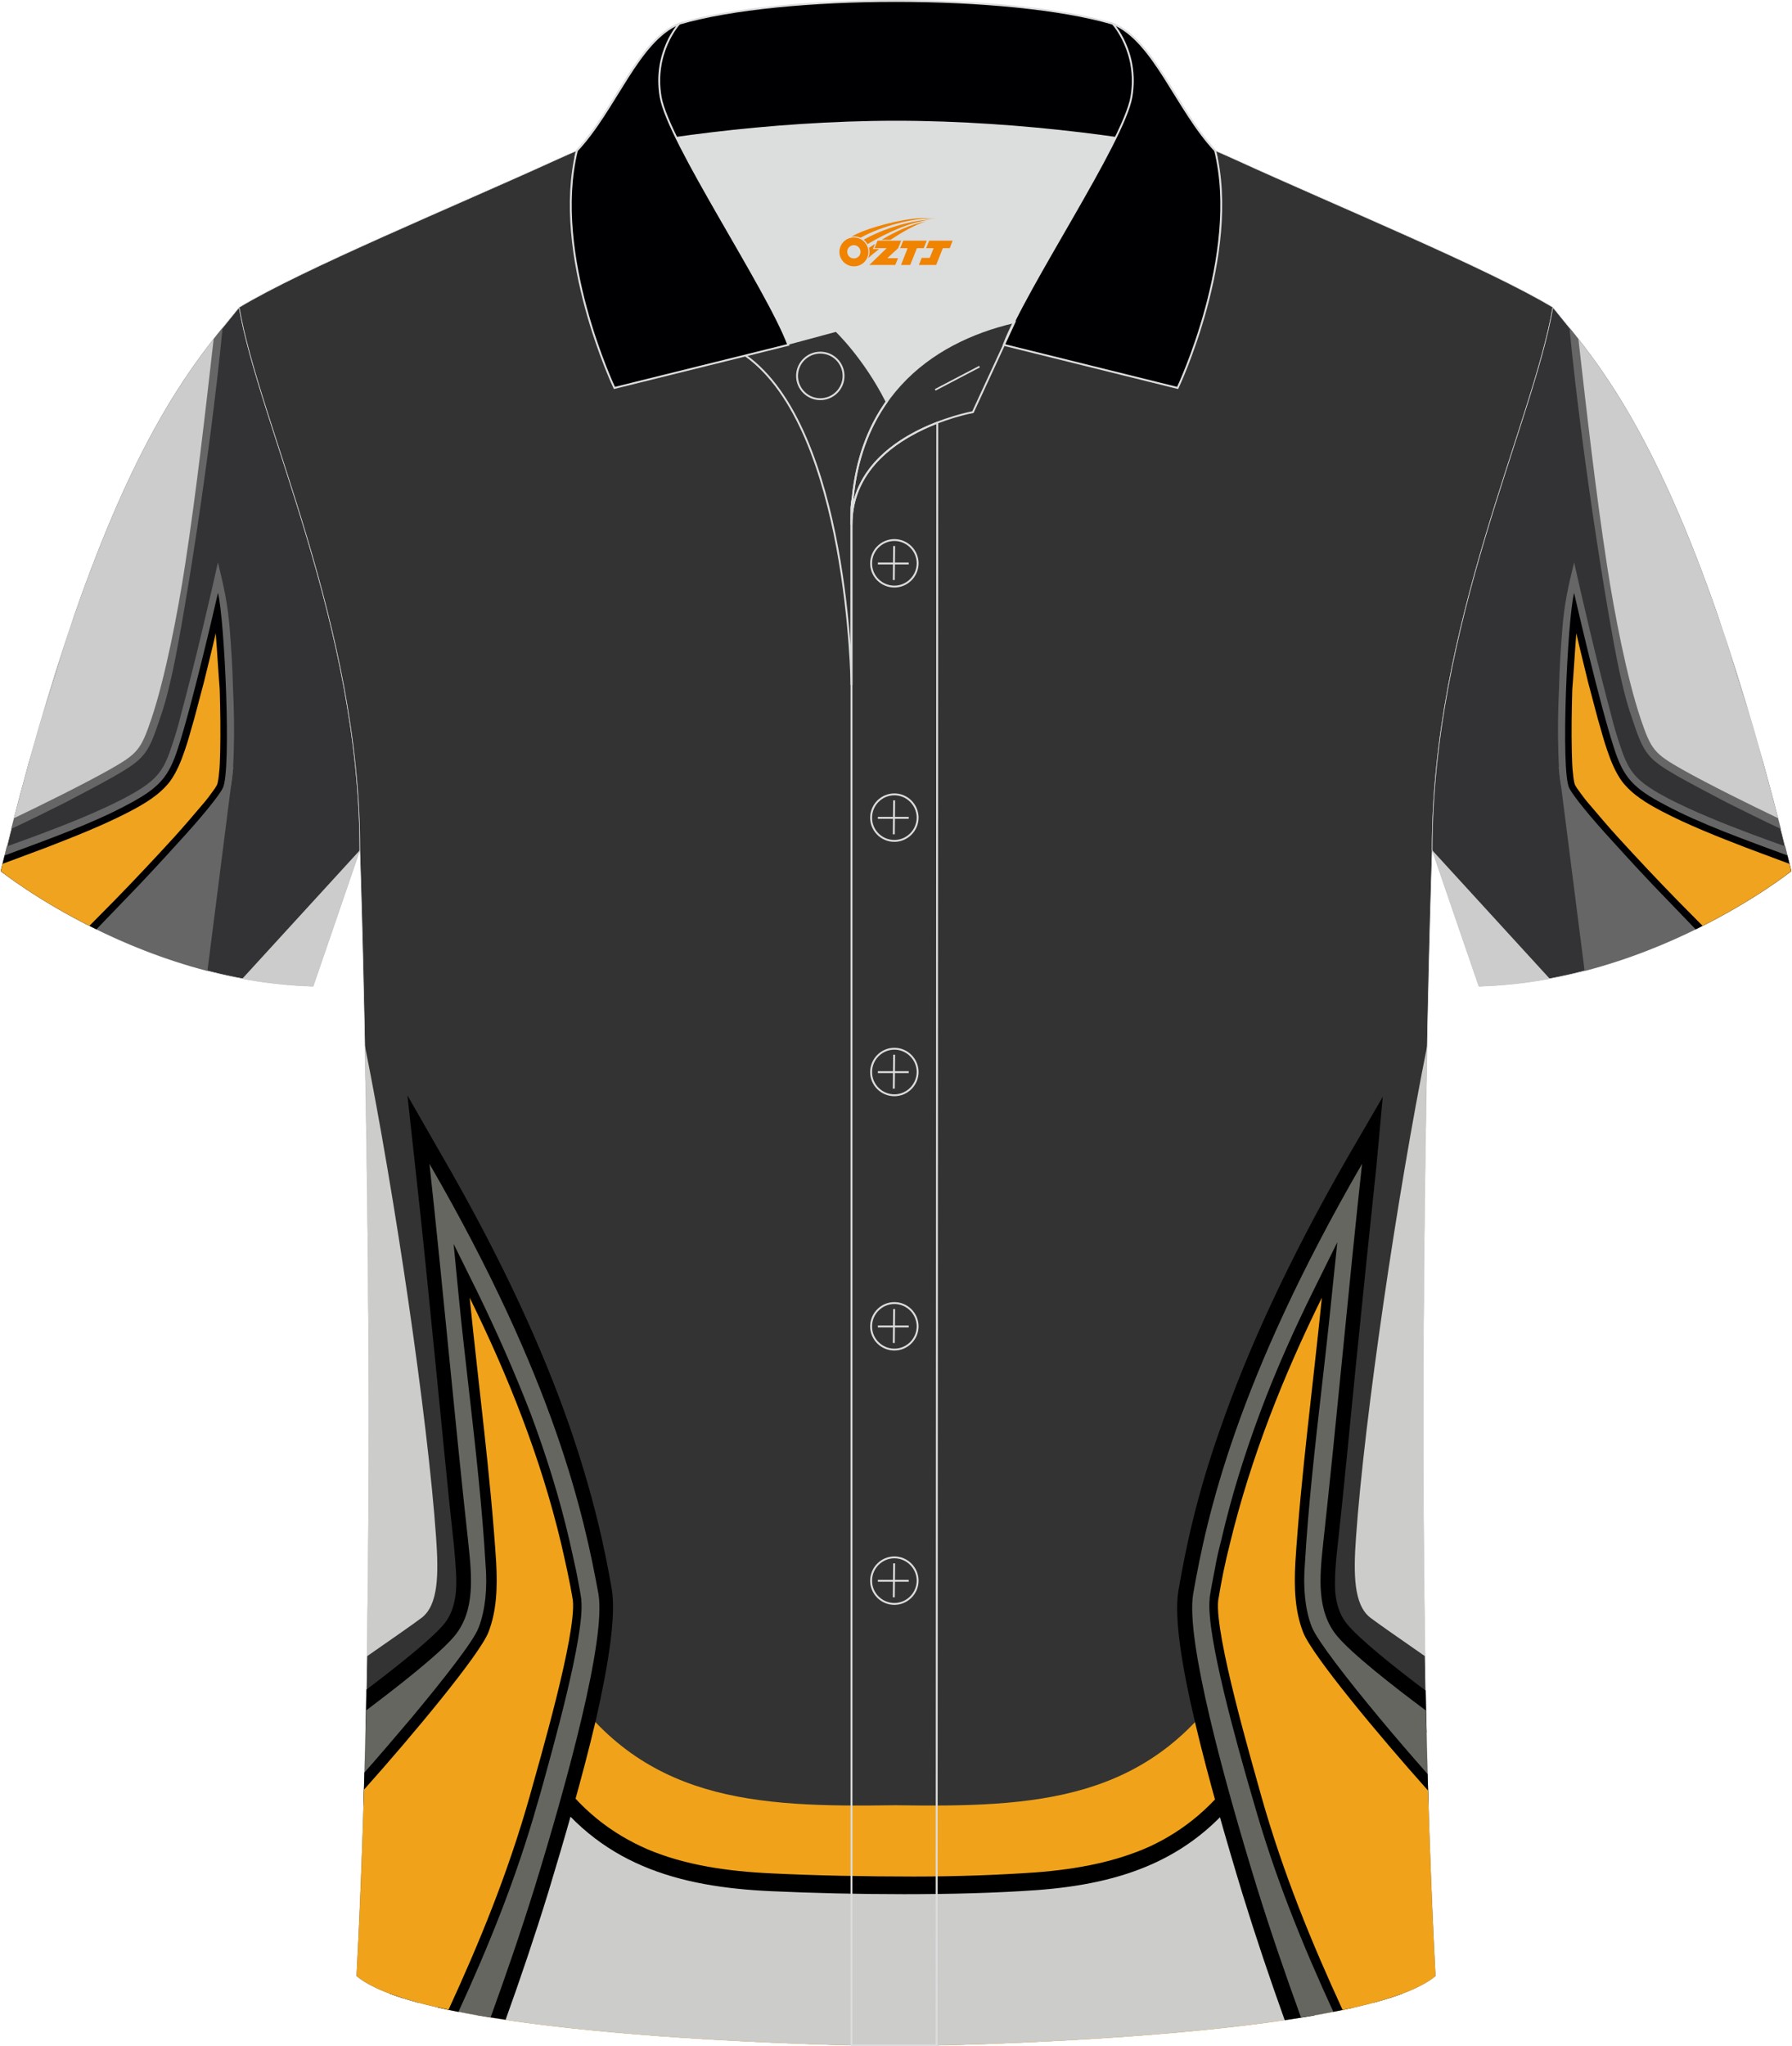 <?xml version="1.0" encoding="utf-8"?>
<!-- Generator: Adobe Illustrator 24.0.1, SVG Export Plug-In . SVG Version: 6.00 Build 0)  -->
<svg xmlns="http://www.w3.org/2000/svg" xmlns:xlink="http://www.w3.org/1999/xlink" version="1.1" id="图层_1" x="0px" y="0px" width="379.8px" height="433.5px" viewBox="0 0 379.63 433.53" enable-background="new 0 0 379.63 433.53" xml:space="preserve">
<g>
	<g>
		
			<path fill-rule="evenodd" clip-rule="evenodd" fill="#333335" stroke="#DCDDDD" stroke-width="0.118" stroke-miterlimit="22.926" d="    M50.59,65.11C40.35,77.91,21.23,97.53,0.07,184.55c0,0,29.19,23.38,66.21,24.4c0,0,7.17-20.82,9.9-28.84    C76.18,132.33,54.87,89.87,50.59,65.11z"/>
		<g>
			<path fill-rule="evenodd" clip-rule="evenodd" fill="#666666" d="M49.38,162.42l-5.51,43.27c-9.41-2.44-17.8-5.92-24.65-9.36     l5.45-5.12l21.15-22.27L49.38,162.42z"/>
			<path fill-rule="evenodd" clip-rule="evenodd" fill="#666666" d="M48.59,133.22c0.33,4.14,0.6,8.36,0.7,12.61     c0.22,4.46,0.3,8.95,0.15,13.56c-0.08,1.95-0.15,6.61-0.97,8.29c-0.36,0.67-0.87,1.37-1.32,1.98c-0.64,0.88-1.34,1.83-2.14,2.74     c-1.88,2.38-4.01,4.73-6.06,6.98c-4.18,4.6-8.44,9.14-12.72,13.52l-25.62-7.92c-0.37-0.28-0.56-0.43-0.56-0.43     c0.43-1.77,0.86-3.51,1.29-5.23c2.39-0.88,4.81-1.72,7.18-2.62c5.94-2.24,12.01-4.65,17.61-7.53c2.65-1.42,5.58-3.03,7.4-5.33     c1.37-1.68,2.12-3.82,2.81-5.87c0.69-2.05,1.36-4.24,1.88-6.42c0.69-2.59,1.37-5.18,2-7.68c1.6-6.22,3.05-12.42,4.49-18.61     l1.38-6.11C47.36,124.26,48.17,127.93,48.59,133.22z"/>
			<path fill-rule="evenodd" clip-rule="evenodd" fill="#000002" d="M0.88,181.24c8.87-3.29,18.52-6.73,25.86-10.67     c6.96-3.63,8.93-5.95,10.92-12.16c3-9.23,7.84-30.14,8.44-32.8c1.41,5.6,2.88,37.71,1.03,41.34c-0.9,1.77-4.61,6.3-9.26,11.36     c-3.51,3.87-7.5,8.22-11.79,12.61l-5.75,5.97c-12.54-6.15-20.26-12.33-20.26-12.33L0.88,181.24z"/>
			<path fill-rule="evenodd" clip-rule="evenodd" fill="#F0A31F" d="M45.63,134.15c-0.79,3.46-1.65,6.85-2.51,10.39     c-0.69,2.59-1.37,5.18-2.06,7.77c-0.67,2.2-1.19,4.37-1.94,6.5c-0.8,2.37-1.75,4.77-3.22,6.78c-2.2,2.82-5.26,4.62-8.34,6.25     c-5.67,2.97-11.88,5.4-17.89,7.73c-3.04,1.14-6.08,2.28-9.22,3.44l-0.38,1.55c0,0,7.12,5.7,18.78,11.59l5.35-5.41     c4.29-4.39,8.55-8.93,12.66-13.43c2.05-2.26,4.03-4.58,5.99-6.9c0.73-0.82,1.37-1.69,2.01-2.56c0.39-0.53,0.77-1.05,1.07-1.64     c0.17-0.42,0.35-1.76,0.37-2.15c0.22-1.58,0.21-3.21,0.27-4.78c0.1-4.36,0.03-8.84-0.1-13.24     C46.15,142.05,45.94,138.13,45.63,134.15z"/>
			<path fill-rule="evenodd" clip-rule="evenodd" fill="#CCCCCC" d="M51.27,207.34l24.91-27.22c-2.73,8.02-9.9,28.84-9.9,28.84     C61.11,208.81,56.08,208.23,51.27,207.34z"/>
			<path fill-rule="evenodd" clip-rule="evenodd" fill="#666666" d="M47.09,69.43c-2.82,28.95-8.83,65.69-11.01,74.65     c-0.64,2.89-1.43,5.8-2.46,8.68c-2.33,7.03-3.25,8.1-9.52,11.71c-3.42,1.93-6.88,3.7-10.39,5.56c-3.81,1.9-7.61,3.8-11.42,5.57     c1.25-4.9,2.49-9.58,3.73-14.03l9.59-31.06C28.27,94,39.36,78.99,47.09,69.43z"/>
			<path fill-rule="evenodd" clip-rule="evenodd" fill="#CCCCCC" d="M2.88,173.33c5.99-2.87,14.59-7.11,20.22-10.27     c5.99-3.41,6.65-4.13,8.94-10.92c2.87-8.57,5.51-22.14,7.08-32.36c2.42-15.75,4.25-32.02,6.07-47.98     c-7.92,10.11-18.81,26.41-31.08,63.11l-5.48,17.52C6.74,158.88,4.82,165.83,2.88,173.33z"/>
		</g>
	</g>
	
		<path fill-rule="evenodd" clip-rule="evenodd" fill="#333333" stroke="#DCDDDD" stroke-width="0.118" stroke-miterlimit="22.926" d="   M76.18,180.12c0,0,4.68,137.15-0.7,238.51c15.6,13.15,104.62,14.84,114.34,14.82c9.72,0.03,98.74-1.67,114.34-14.82   c-5.38-101.36-0.7-238.51-0.7-238.51c0-47.79,21.31-90.25,25.59-115.01c-13.68-8.25-45.44-21.32-67.38-31.34   c-5.84-2.66-10.73-4.57-15.09-5.94l-113.56-0.01c-4.32,1.37-9.2,3.29-15.06,5.95c-21.94,10.02-53.7,23.09-67.37,31.34   C54.87,89.87,76.18,132.33,76.18,180.12z"/>
	<g>
		<path fill-rule="evenodd" clip-rule="evenodd" fill="#F0A31A" d="M118.49,355.03c17.1,26.75,41.41,27.87,71.16,27.42    c29.76,0.45,54.07-0.67,71.16-27.42l14.65,2.33l24.69,63.73c-23,10.91-101.25,12.39-110.33,12.36    c-9.12,0.03-88.02-1.46-110.63-12.5l24.65-63.7L118.49,355.03z"/>
		<path fill-rule="evenodd" clip-rule="evenodd" d="M117.05,374.9c5.55,8.33,12.43,13.55,20.09,16.88    c7.88,3.33,16.76,4.67,26.32,5.11c9.21,0.45,19.77,0.67,30.2,0.67c9,0,17.87-0.33,25.76-0.88c8.77-0.67,16.99-2.22,24.31-5.55    c7.11-3.33,13.44-8.44,18.76-16.21l0.78-1.11l1.11-0.22l10.66-2l2.22-0.45l0.99,2.56l18.85,48.68c-1.81,0.67-3.83,1.31-6.04,1.9    l-17.36-44.7l-7.22,1.44c-5.88,8.33-12.77,13.76-20.54,17.43c-7.99,3.66-16.76,5.32-26.09,5.99c-7.88,0.56-16.88,0.78-26.09,0.89    c-10.55,0-21.21-0.22-30.42-0.67c-10.1-0.45-19.54-1.89-28.09-5.55c-8.44-3.55-15.87-9.22-22.09-18.09l-7.22-1.44l-17.36,44.71    c-2.21-0.59-4.23-1.23-6.04-1.9l18.85-48.59l0.99-2.56l2.22,0.45l10.55,2l1.12,0.22L117.05,374.9z"/>
		<path fill-rule="evenodd" clip-rule="evenodd" fill="#CCCCCA" d="M114.71,377.34c11.99,17.77,28.98,22.42,48.63,23.32    c17.1,0.78,39.3,0.99,56.18-0.22c18.2-1.33,33.97-6.44,45.29-23.2l10.66-2.11l18.66,48.24c-28.27,8.83-95.91,10.1-104.32,10.08    c-8.42,0.03-76.2-1.24-104.41-10.1l18.65-48.21L114.71,377.34z"/>
		<path fill-rule="evenodd" clip-rule="evenodd" d="M95.47,261.6c0.88,8.72,1.74,17.66,2.72,26.71c1.24,12.51,2.46,25.04,3.89,38.23    c0.36,3.69,0.83,7.49,0.4,11.36c-0.33,4.21-1.54,8.14-4.27,11.56c-3.54,4.25-13.85,12.24-20.83,17.41    c0.07-2.97,0.13-5.93,0.19-8.91c6.3-4.79,13.79-10.67,16.49-13.95c1.55-1.92,2.22-4.22,2.47-6.77c0.26-2.88-0.12-6.24-0.39-9.58    c-1.36-12.19-2.56-25.26-3.88-38.34c-1.39-13.75-2.68-27.38-4.35-42.15l-1.65-15.1l7.03,12.27    c13.46,23.16,21.81,42.05,27.13,57.23c5.32,15.29,7.72,26.76,9.16,35.16c0.93,5.61-0.73,16.09-3.47,28.05    c-2.72,11.53-6.52,24.67-10.01,36.16c-2.84,9.21-5.87,18.17-9.03,26.95c-2.14-0.32-4.22-0.65-6.24-1.01    c3.39-9.29,6.59-18.74,9.62-28.57c3.48-11.27,7.16-24.19,9.87-35.61c2.58-10.99,4.16-20.12,3.39-24.39    c-1.35-8.07-3.67-19.09-8.79-33.82C110.74,292.85,104.59,278.53,95.47,261.6L95.47,261.6L95.47,261.6z"/>
		<path fill-rule="evenodd" clip-rule="evenodd" fill="#666661" d="M90.93,246.57c2.93,26.83,5.3,53.64,8.24,80.37    c0.75,7.05,1.47,14.31-2.92,19.64c-3.15,3.8-12.05,10.75-18.77,15.8c-0.4,19.23-1.04,38.3-1.99,56.24    c4.53,3.82,15.24,6.66,28.39,8.79c3.28-9.03,6.45-18.26,9.39-27.7c6.97-22.65,15.08-52.35,13.48-62    C123.71,321.11,117.53,292.54,90.93,246.57z"/>
		<path fill-rule="evenodd" clip-rule="evenodd" d="M102.8,287.33l0.59,5.7c1.45,12.64,2.89,25.5,3.58,37.88    c0.18,2.79,0.16,5.46-0.1,8.11c-0.26,2.77-0.84,5.41-1.87,8.01c-1.4,3.38-7.96,11.92-15.21,20.77    c-4.31,5.18-8.91,10.42-12.85,14.78c0.07-2.35,0.14-4.7,0.2-7.06c3.15-3.55,6.53-7.52,9.84-11.42c7-8.41,13.31-16.42,14.36-19.26    c0.77-1.96,1.21-4.16,1.44-6.26c0.23-2.32,0.24-4.66,0.04-7.11c-0.7-12.05-2.14-24.91-3.59-37.54    c-0.68-6.04-1.38-11.97-2.03-18.56l-1.15-11.84l5.03,10.16c4.01,8.21,7.79,16.75,11.23,25.6c3.31,8.84,6.18,17.9,8.35,27.35    c0.45,2.03,0.9,4.05,1.35,6.07c0.35,1.91,0.79,3.93,1.12,6.18l-0.01,0.22c0.72,7.48-6.09,31.47-8.7,40.9l-0.55,1.87l0,0    c-4.52,16.03-10.42,30.47-16.8,44.35c-1.49-0.29-2.94-0.6-4.34-0.92c6.54-14.17,12.62-28.83,17.22-45.08l0,0l0.55-1.86    c2.59-9.09,9.13-32.09,8.57-38.46c-0.35-1.91-0.69-3.81-1.14-5.84s-0.78-4.05-1.25-5.85c-2.08-9.12-4.95-17.94-8.17-26.55    C106.76,296.65,104.9,291.88,102.8,287.33z"/>
		<path fill-rule="evenodd" clip-rule="evenodd" fill="#F0A31A" d="M99.45,274.92c1.83,18.21,4.46,37.93,5.62,56.11    c0.28,5.24,0.13,10.23-1.66,14.81c-1.9,4.77-15.95,21.66-26.35,33.3c-0.39,13.5-0.9,26.77-1.58,39.48    c3.45,2.91,10.5,5.26,19.49,7.15c6.51-14.15,12.54-28.76,17.18-45.13c2.06-7.46,9.9-34.16,9.18-41.55    c-0.67-4.15-1.58-8.09-2.48-12.03C114.47,308.62,107.48,291.24,99.45,274.92z"/>
		<path fill-rule="evenodd" clip-rule="evenodd" fill="#CCCCCA" d="M302.41,221.53c-6.38,31.78-13.31,78.88-15.09,104.1    c-0.58,8.03-0.46,14.35,3.01,17.07c1.07,0.84,6.25,4.46,11.64,8.2C301.17,302.52,301.75,254.32,302.41,221.53z"/>
		<path fill-rule="evenodd" clip-rule="evenodd" d="M291.63,247.18c-1.56,14.64-2.96,28.39-4.35,42.15    c-1.32,13.08-2.52,26.15-3.88,38.34c-0.39,3.25-0.65,6.59-0.49,9.58c0.24,2.55,0.92,4.85,2.47,6.77    c2.71,3.31,10.3,9.34,16.71,14.16c0.06,2.97,0.12,5.93,0.19,8.88c-7-5.18-17.5-13.32-21.06-17.59c-2.85-3.41-3.94-7.36-4.38-11.55    c-0.31-3.76,0.05-7.57,0.4-11.36c1.42-13.3,2.66-25.71,3.89-38.22c0.87-8.94,1.73-17.99,2.72-26.71    c-9.11,17.04-15.15,31.26-19.42,43.16c-5.12,14.61-7.32,25.73-8.79,33.82c-0.67,4.15,0.81,13.41,3.39,24.39    c2.71,11.42,6.39,24.34,9.87,35.61c3.01,9.69,6.2,19.12,9.56,28.38c-2.02,0.35-4.11,0.69-6.25,1c-3.13-8.72-6.13-17.61-8.95-26.75    c-3.49-11.49-7.29-24.63-10.01-36.16c-2.85-11.97-4.52-22.45-3.58-28.05c1.45-8.42,3.74-19.99,9.16-35.16    c5.32-15.18,13.67-34.07,27.02-57.23l7.14-12.27L291.63,247.18L291.63,247.18L291.63,247.18z"/>
		<path fill-rule="evenodd" clip-rule="evenodd" fill="#666661" d="M288.6,246.56c-2.93,26.83-5.3,53.64-8.24,80.37    c-0.75,7.05-1.47,14.31,2.92,19.64c3.14,3.79,12.07,10.78,18.88,15.84c0.4,19.22,1.04,38.28,1.99,56.21    c-4.54,3.82-15.29,6.68-28.49,8.8c-3.28-9.04-6.46-18.27-9.39-27.71c-6.97-22.65-15.08-52.35-13.47-62    C255.7,321.11,261.99,292.54,288.6,246.56z"/>
		<path fill-rule="evenodd" clip-rule="evenodd" d="M282.1,275.26c-0.65,6.59-1.35,12.52-2.03,18.56    c-1.45,12.64-2.89,25.5-3.59,37.54c-0.2,2.45-0.19,4.9,0.04,7.11s0.67,4.3,1.45,6.26c1.15,2.83,7.35,10.85,14.35,19.26    c3.39,4.09,6.93,8.17,10.17,11.85c0.06,2.34,0.13,4.68,0.2,7c-4.03-4.44-8.73-9.9-13.18-15.14c-7.35-8.73-13.91-17.28-15.21-20.77    c-1.02-2.62-1.61-5.25-1.87-8.01c-0.25-2.66-0.18-5.44-0.1-8.11c0.8-12.38,2.24-25.24,3.58-37.88c0.23-1.91,0.47-3.8,0.59-5.7    c-2.09,4.66-3.96,9.33-5.82,14.09c-3.22,8.62-6.09,17.44-8.17,26.55c-0.46,1.92-0.8,3.82-1.25,5.85s-0.79,3.93-1.14,5.84    c-0.55,6.37,5.98,29.37,8.57,38.46l0.55,1.86l0,0c4.64,16.41,10.79,31.13,17.41,45.46c-1.33,0.3-2.72,0.59-4.14,0.87    c-6.44-13.99-12.4-28.53-16.96-44.69l0,0l-0.55-1.87c-2.72-9.42-9.53-33.41-8.7-40.9l-0.01-0.22c0.33-2.24,0.77-4.27,1.12-6.18    c0.34-2.02,0.79-3.93,1.35-6.07c2.18-9.45,5.03-18.49,8.35-27.35c3.31-8.84,7.1-17.27,11.22-25.6l5.03-10.16L282.1,275.26z"/>
		<path fill-rule="evenodd" clip-rule="evenodd" fill="#F0A31A" d="M280.08,274.92c-1.83,18.21-4.46,37.93-5.62,56.11    c-0.28,5.24-0.13,10.23,1.66,14.81c1.91,4.87,16.06,21.86,26.47,33.51c0.39,13.43,0.9,26.64,1.57,39.28    c-3.48,2.93-10.6,5.29-19.68,7.19c-6.52-14.16-12.55-28.78-17.2-45.16c-2.06-7.46-9.9-34.16-9.18-41.55    c0.67-4.15,1.47-8.08,2.48-12.03C265.05,308.61,272.04,291.24,280.08,274.92z"/>
		<path fill-rule="evenodd" clip-rule="evenodd" fill="#CCCCCA" d="M77.24,221.53c6.38,31.78,13.31,78.88,15.09,104.1    c0.58,8.03,0.46,14.35-3.01,17.07c-1.07,0.84-6.25,4.46-11.64,8.2C78.47,302.52,77.89,254.32,77.24,221.53z"/>
	</g>
	<g>
		
			<path fill-rule="evenodd" clip-rule="evenodd" fill="#333335" stroke="#DCDDDD" stroke-width="0.118" stroke-miterlimit="22.926" d="    M329.05,65.11c10.24,12.8,29.36,32.42,50.52,119.44c0,0-29.19,23.38-66.21,24.4c0,0-7.17-20.82-9.9-28.84    C303.46,132.33,324.77,89.87,329.05,65.11z"/>
		<g>
			<path fill-rule="evenodd" clip-rule="evenodd" fill="#666666" d="M330.26,162.42l5.51,43.27c9.41-2.44,17.8-5.92,24.65-9.36     l-5.45-5.12l-21.15-22.27L330.26,162.42z"/>
			<path fill-rule="evenodd" clip-rule="evenodd" fill="#666666" d="M331.05,133.22c-0.33,4.14-0.6,8.36-0.7,12.61     c-0.22,4.46-0.3,8.95-0.15,13.56c0.08,1.95,0.15,6.61,0.97,8.29c0.36,0.67,0.87,1.37,1.32,1.98c0.64,0.88,1.34,1.83,2.14,2.74     c1.88,2.38,4.01,4.73,6.06,6.98c4.18,4.6,8.44,9.14,12.72,13.52l25.62-7.92c0.37-0.28,0.56-0.43,0.56-0.43     c-0.43-1.77-0.86-3.51-1.29-5.23c-2.39-0.88-4.82-1.72-7.18-2.62c-5.94-2.24-12.01-4.65-17.61-7.53     c-2.65-1.42-5.58-3.03-7.4-5.33c-1.37-1.68-2.12-3.82-2.81-5.87c-0.69-2.05-1.36-4.24-1.88-6.42c-0.69-2.59-1.37-5.18-2-7.68     c-1.6-6.22-3.05-12.42-4.49-18.61l-1.38-6.11C332.28,124.26,331.47,127.93,331.05,133.22z"/>
			<path fill-rule="evenodd" clip-rule="evenodd" fill="#000002" d="M378.76,181.24c-8.87-3.29-18.52-6.73-25.86-10.67     c-6.96-3.63-8.93-5.95-10.92-12.16c-3-9.23-7.84-30.14-8.44-32.8c-1.41,5.6-2.88,37.71-1.03,41.34c0.9,1.77,4.61,6.3,9.26,11.36     c3.51,3.87,7.5,8.22,11.79,12.61l5.75,5.97c12.54-6.15,20.26-12.33,20.26-12.33L378.76,181.24z"/>
			<path fill-rule="evenodd" clip-rule="evenodd" fill="#F0A31F" d="M334.01,134.15c0.79,3.46,1.65,6.85,2.5,10.39     c0.69,2.59,1.37,5.18,2.06,7.77c0.67,2.2,1.19,4.37,1.94,6.5c0.8,2.37,1.75,4.77,3.22,6.78c2.2,2.82,5.26,4.62,8.34,6.25     c5.67,2.97,11.88,5.4,17.89,7.73c3.04,1.14,6.08,2.28,9.22,3.44l0.38,1.55c0,0-7.12,5.7-18.78,11.59l-5.35-5.41     c-4.29-4.39-8.55-8.93-12.66-13.43c-2.05-2.26-4.03-4.58-5.99-6.9c-0.73-0.82-1.37-1.69-2.01-2.56     c-0.39-0.53-0.77-1.05-1.07-1.64c-0.17-0.42-0.35-1.76-0.37-2.15c-0.22-1.58-0.21-3.21-0.27-4.78c-0.1-4.36-0.03-8.84,0.1-13.24     C333.49,142.05,333.7,138.13,334.01,134.15z"/>
			<path fill-rule="evenodd" clip-rule="evenodd" fill="#CCCCCC" d="M328.37,207.34l-24.91-27.22c2.73,8.02,9.9,28.84,9.9,28.84     C318.53,208.81,323.56,208.23,328.37,207.34z"/>
			<path fill-rule="evenodd" clip-rule="evenodd" fill="#666666" d="M332.55,69.43c2.82,28.95,8.83,65.69,11.01,74.65     c0.64,2.89,1.43,5.8,2.46,8.68c2.33,7.03,3.25,8.1,9.52,11.71c3.42,1.93,6.88,3.7,10.39,5.56c3.81,1.9,7.61,3.8,11.42,5.57     c-1.25-4.9-2.49-9.58-3.73-14.03l-9.59-31.06C351.37,94,340.28,78.99,332.55,69.43z"/>
			<path fill-rule="evenodd" clip-rule="evenodd" fill="#CCCCCC" d="M376.76,173.33c-5.99-2.87-14.59-7.11-20.22-10.27     c-5.99-3.41-6.65-4.13-8.94-10.92c-2.87-8.57-5.51-22.14-7.08-32.36c-2.42-15.75-4.25-32.02-6.07-47.98     c7.92,10.11,18.81,26.41,31.08,63.11l5.48,17.52C372.9,158.88,374.82,165.83,376.76,173.33z"/>
		</g>
	</g>
	<path fill-rule="evenodd" clip-rule="evenodd" fill="#DCDDDD" d="M187.84,85.11c6.44-9.11,16.35-14.37,26.94-16.84   c5.24-10.64,16.09-27.82,21.62-39.14c-26.77-6.52-66.38-6.52-93.15,0c6.43,13.14,20,34.17,23.66,43.71l10.22-2.75   C177.12,70.09,183.12,75.76,187.84,85.11z"/>
	<path fill="none" stroke="#DCDDDD" stroke-width="0.4" stroke-miterlimit="10" d="M157.86,75.28l19.26-5.19c0,0,6,5.67,10.72,15.03   c-3.78,5.35-6.37,12.04-7.18,20.26c-0.14,0.74-0.24,1.47-0.28,2.18v3.57v33.98C180.38,145.1,179.85,90.85,157.86,75.28z"/>
	<path fill="none" stroke="#DCDDDD" stroke-width="0.4" stroke-miterlimit="10" d="M180.38,107.56v3.57c0-1.99,0.1-3.91,0.28-5.75   C180.51,106.12,180.42,106.85,180.38,107.56L180.38,107.56z M180.38,111.13v322.2h18.04l0.14-343.78   C190.96,92.48,180.38,98.79,180.38,111.13z"/>
	<path fill-rule="evenodd" clip-rule="evenodd" fill="#000003" stroke="#DCDDDD" stroke-width="0.4" stroke-miterlimit="10" d="   M121.9,33.11c13.39-3.26,40.91-7.33,67.91-7.33s54.52,4.07,67.91,7.33l-0.28-1.2c-8.22-8.78-12.93-23.33-21.69-26.89   C224.82,1.8,207.32,0.2,189.82,0.2c-17.51,0-35.01,1.61-45.95,4.82c-8.77,3.57-13.47,18.11-21.69,26.89L121.9,33.11z"/>
	<path fill-rule="evenodd" clip-rule="evenodd" fill="#000003" stroke="#DCDDDD" stroke-width="0.4" stroke-miterlimit="10" d="   M143.87,5.02c0,0-5.58,6.05-3.94,15.53c1.63,9.49,22.57,40.53,27.06,52.51l-36.86,9.13c0,0-13.39-28.22-7.95-50.28   C130.41,23.13,135.11,8.59,143.87,5.02z"/>
	<path fill-rule="evenodd" clip-rule="evenodd" fill="#000003" stroke="#DCDDDD" stroke-width="0.4" stroke-miterlimit="10" d="   M235.76,5.02c0,0,5.58,6.05,3.95,15.53c-1.63,9.49-22.57,40.53-27.06,52.51l36.86,9.13c0,0,13.39-28.22,7.95-50.28   C249.23,23.13,244.52,8.59,235.76,5.02z"/>
	<path fill="none" stroke="#DCDDDD" stroke-width="0.4" stroke-miterlimit="10" d="M173.77,84.57c2.72,0,4.93-2.21,4.93-4.93   s-2.21-4.93-4.93-4.93c-2.72,0-4.93,2.21-4.93,4.93S171.06,84.57,173.77,84.57z"/>
	<path fill="none" stroke="#DCDDDD" stroke-width="0.4" stroke-miterlimit="10" d="M214.93,68.24l-8.81,19.07   c0,0-25.75,4.58-25.75,23.82C180.38,84.95,196.65,72.44,214.93,68.24z"/>
	
	<line fill="none" stroke="#DCDDDD" stroke-width="0.36" stroke-miterlimit="10" x1="207.52" y1="77.67" x2="198.13" y2="82.59"/>
	<g>
		<g>
			<path fill="none" stroke="#DCDDDD" stroke-width="0.402" stroke-miterlimit="10" d="M189.47,124.27c2.71,0,4.93-2.22,4.93-4.93     s-2.23-4.93-4.93-4.93c-2.71,0-4.93,2.22-4.93,4.93C184.52,122.06,186.74,124.27,189.47,124.27z"/>
			
				<line fill="none" stroke="#DCDDDD" stroke-width="0.402" stroke-miterlimit="10" x1="189.42" y1="115.68" x2="189.35" y2="122.88"/>
			
				<line fill="none" stroke="#DCDDDD" stroke-width="0.402" stroke-miterlimit="10" x1="185.97" y1="119.38" x2="192.51" y2="119.38"/>
		</g>
		<g>
			<path fill="none" stroke="#DCDDDD" stroke-width="0.402" stroke-miterlimit="10" d="M189.47,178.15c2.71,0,4.93-2.22,4.93-4.93     c0-2.71-2.23-4.93-4.93-4.93c-2.71,0-4.93,2.22-4.93,4.93C184.52,175.94,186.74,178.15,189.47,178.15z"/>
			
				<line fill="none" stroke="#DCDDDD" stroke-width="0.402" stroke-miterlimit="10" x1="189.42" y1="169.56" x2="189.35" y2="176.76"/>
			
				<line fill="none" stroke="#DCDDDD" stroke-width="0.402" stroke-miterlimit="10" x1="185.97" y1="173.26" x2="192.51" y2="173.26"/>
		</g>
		<g>
			<path fill="none" stroke="#DCDDDD" stroke-width="0.402" stroke-miterlimit="10" d="M189.47,232.04c2.71,0,4.93-2.22,4.93-4.93     c0-2.71-2.23-4.93-4.93-4.93c-2.71,0-4.93,2.22-4.93,4.93C184.52,229.82,186.74,232.04,189.47,232.04z"/>
			
				<line fill="none" stroke="#DCDDDD" stroke-width="0.402" stroke-miterlimit="10" x1="189.42" y1="223.45" x2="189.35" y2="230.64"/>
			
				<line fill="none" stroke="#DCDDDD" stroke-width="0.402" stroke-miterlimit="10" x1="185.97" y1="227.14" x2="192.51" y2="227.14"/>
		</g>
		<g>
			<path fill="none" stroke="#DCDDDD" stroke-width="0.402" stroke-miterlimit="10" d="M189.47,285.92c2.71,0,4.93-2.22,4.93-4.93     s-2.23-4.93-4.93-4.93c-2.71,0-4.93,2.22-4.93,4.93C184.52,283.7,186.74,285.92,189.47,285.92z"/>
			
				<line fill="none" stroke="#DCDDDD" stroke-width="0.402" stroke-miterlimit="10" x1="189.42" y1="277.33" x2="189.35" y2="284.52"/>
			
				<line fill="none" stroke="#DCDDDD" stroke-width="0.402" stroke-miterlimit="10" x1="185.97" y1="281.02" x2="192.51" y2="281.02"/>
		</g>
		<g>
			<path fill="none" stroke="#DCDDDD" stroke-width="0.402" stroke-miterlimit="10" d="M189.47,339.8c2.71,0,4.93-2.22,4.93-4.93     s-2.23-4.93-4.93-4.93c-2.71,0-4.93,2.22-4.93,4.93C184.52,337.58,186.74,339.8,189.47,339.8z"/>
			
				<line fill="none" stroke="#DCDDDD" stroke-width="0.402" stroke-miterlimit="10" x1="189.42" y1="331.21" x2="189.35" y2="338.4"/>
			
				<line fill="none" stroke="#DCDDDD" stroke-width="0.402" stroke-miterlimit="10" x1="185.97" y1="334.9" x2="192.51" y2="334.9"/>
		</g>
	</g>
</g>
<g id="图层_x0020_1">
	<path fill="#F08300" d="M178,54.39c0.416,1.136,1.472,1.984,2.752,2.032c0.144,0,0.304,0,0.448-0.016h0.016   c0.016,0,0.064,0,0.128-0.016c0.032,0,0.048-0.016,0.08-0.016c0.064-0.016,0.144-0.032,0.224-0.048c0.016,0,0.016,0,0.032,0   c0.192-0.048,0.4-0.112,0.576-0.208c0.192-0.096,0.4-0.224,0.608-0.384c0.672-0.56,1.104-1.408,1.104-2.352   c0-0.224-0.032-0.448-0.08-0.672l0,0C183.84,52.51,183.79,52.34,183.71,52.16C183.24,51.07,182.16,50.31,180.89,50.31C179.2,50.31,177.82,51.68,177.82,53.38C177.82,53.73,177.88,54.07,178,54.39L178,54.39L178,54.39z M182.3,53.41L182.3,53.41C182.27,54.19,181.61,54.79,180.83,54.75C180.04,54.72,179.45,54.07,179.48,53.28c0.032-0.784,0.688-1.376,1.472-1.344   C181.72,51.97,182.33,52.64,182.3,53.41L182.3,53.41z"/>
	<polygon fill="#F08300" points="196.33,50.99 ,195.69,52.58 ,194.25,52.58 ,192.83,56.13 ,190.88,56.13 ,192.28,52.58 ,190.7,52.58    ,191.34,50.99"/>
	<path fill="#F08300" d="M198.3,46.26c-1.008-0.096-3.024-0.144-5.056,0.112c-2.416,0.304-5.152,0.912-7.616,1.664   C183.58,48.64,181.71,49.36,180.36,50.13C180.56,50.1,180.75,50.08,180.94,50.08c0.48,0,0.944,0.112,1.36,0.288   C186.4,48.05,193.6,46,198.3,46.26L198.3,46.26L198.3,46.26z"/>
	<path fill="#F08300" d="M183.77,51.73c4-2.368,8.88-4.672,13.488-5.248c-4.608,0.288-10.224,2-14.288,4.304   C183.29,51.04,183.56,51.36,183.77,51.73C183.77,51.73,183.77,51.73,183.77,51.73z"/>
	<polygon fill="#F08300" points="201.82,50.99 ,201.2,52.58 ,199.74,52.58 ,198.33,56.13 ,197.87,56.13 ,196.36,56.13 ,194.67,56.13    ,195.26,54.63 ,196.97,54.63 ,197.79,52.58 ,196.2,52.58 ,196.84,50.99"/>
	<polygon fill="#F08300" points="190.91,50.99 ,190.27,52.58 ,187.98,54.69 ,190.24,54.69 ,189.66,56.13 ,184.17,56.13 ,187.84,52.58    ,185.26,52.58 ,185.9,50.99"/>
	<path fill="#F08300" d="M196.19,46.85c-3.376,0.752-6.464,2.192-9.424,3.952h1.888C191.08,49.23,193.42,47.8,196.19,46.85z    M185.39,51.67C184.76,52.05,184.7,52.1,184.09,52.51c0.064,0.256,0.112,0.544,0.112,0.816c0,0.496-0.112,0.976-0.32,1.392   c0.176-0.16,0.32-0.304,0.432-0.4c0.272-0.24,0.768-0.64,1.6-1.296l0.32-0.256H184.91l0,0L185.39,51.67L185.39,51.67L185.39,51.67z"/>
</g>
</svg>